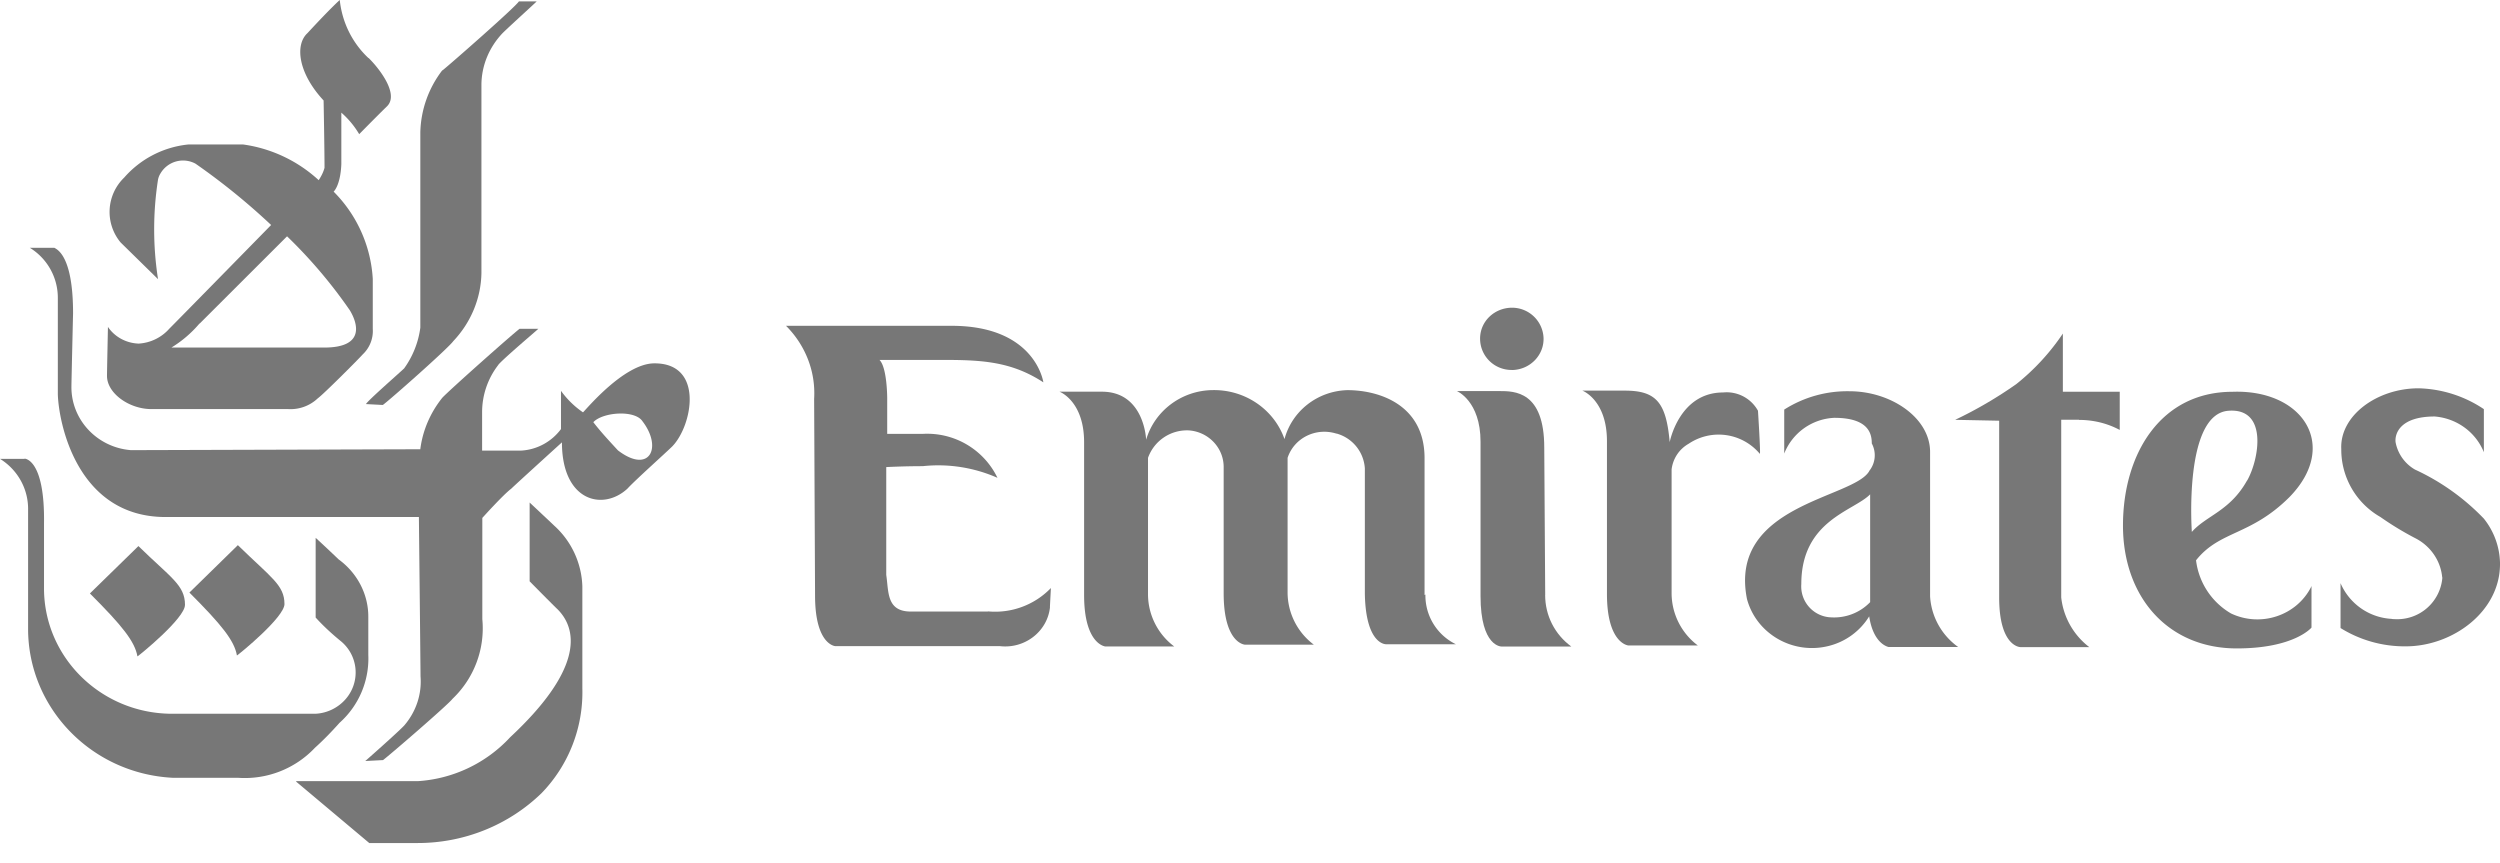 <svg width="84" height="29" viewBox="0 0 84 29" fill="none" xmlns="http://www.w3.org/2000/svg"><path d="M14.861 2.362a3.552 3.552 0 0 0-.738 2.092v6.555a3.018 3.018 0 0 1-.543 1.368c-.142.139-1.228 1.085-1.283 1.2l.566.03c.197-.138 2.195-1.9 2.368-2.146.591-.623.93-1.438.945-2.284V2.862c0-.654.26-1.277.716-1.754.26-.254 1-.923 1.142-1.062h-.598c-.118.192-2.313 2.116-2.565 2.316h-.009z" fill="#777777"/><path d="m9.952 26.264 2.455 2.062h1.628c1.558 0 3.053-.6 4.162-1.677a4.863 4.863 0 0 0 1.37-3.517v-3.431a2.87 2.87 0 0 0-.945-2.039c-.087-.084-.826-.777-.826-.777v2.647s.794.807.944.946c.74.753.74 2.114-1.597 4.292a4.627 4.627 0 0 1-3.108 1.477H9.952v.014z" fill="#777777"/><path d="M16.742 12.263a2.588 2.588 0 0 0-.543 1.592v1.285h1.313c.535-.03 1.023-.3 1.337-.723v-1.285c.205.285.457.53.74.723.141-.138 1.369-1.615 2.368-1.646 1.715-.032 1.314 2.091.63 2.791-.26.255-1.228 1.117-1.511 1.424-.826.754-2.195.416-2.195-1.561 0 0-1.51 1.37-1.708 1.561-.26.193-.967.978-.967.978v3.4a3.27 3.27 0 0 1-1 2.677c-.14.191-2.084 1.868-2.336 2.06l-.597.031c0 .002 1.11-.976 1.314-1.199.393-.46.59-1.045.543-1.645 0-.254-.055-5.354-.055-5.354H5.562c-2.997 0-3.595-3.207-3.619-4.13V10A1.97 1.97 0 0 0 1 8.325h.825c.087.054.63.254.63 2.2 0 0-.055 2.316-.055 2.454-.016 1.116.857 2.054 1.998 2.146l9.724-.03c.079-.631.338-1.231.74-1.731.26-.277 2.368-2.147 2.596-2.316h.63c-.087.085-1.11.946-1.338 1.2l-.008.016zm3.194 1.923c.26.338.543.638.826.946 1.054.808 1.51-.085.826-.977-.26-.392-1.337-.308-1.652.03z" fill="#777777"/><path d="M9.559 20.294c-.001.446-1.512 1.677-1.598 1.731-.087-.5-.512-1.03-1.597-2.115l1.628-1.593c1.11 1.085 1.566 1.339 1.566 1.977z" fill="#777777"/><path d="M12.383 1.946c.339.331 1.03 1.2.63 1.616-.37.361-.944.946-.944.946a2.957 2.957 0 0 0-.6-.723v1.73c-.03.724-.259.924-.259.924a4.52 4.52 0 0 1 1.315 2.93v1.677a1.08 1.08 0 0 1-.338.862c-.118.137-1.314 1.337-1.51 1.476a1.33 1.33 0 0 1-1 .361H5.082c-.74 0-1.487-.53-1.487-1.115 0-.139.032-1.646.032-1.646.228.338.614.546 1.03.561.402-.023.772-.207 1.031-.5.142-.138 3.422-3.485 3.422-3.485A22.335 22.335 0 0 0 6.57 5.5a.88.88 0 0 0-1.18.331.626.626 0 0 0-.08.201 10.848 10.848 0 0 0 0 3.348L4.053 8.147A1.602 1.602 0 0 1 4.17 5.97a3.307 3.307 0 0 1 2.163-1.116h1.833c.952.131 1.841.554 2.542 1.2.086-.13.157-.269.196-.415 0-.616-.031-2.263-.031-2.263-.858-.923-.968-1.87-.543-2.262C11.125.254 11.416 0 11.416 0c.078.746.417 1.439.967 1.954v-.008zm-5.68 8.924c-.267.316-.59.593-.944.808h5.136c1.4 0 1.11-.839.858-1.254A16.386 16.386 0 0 0 9.645 7.94l-2.934 2.93h-.007z" fill="#777777"/><path d="M.826 15.417H0c.606.377.96 1.03.944 1.73v3.993c.008 2.654 2.132 4.847 4.846 4.993h2.195a3.24 3.24 0 0 0 2.597-1.008c.29-.261.566-.546.826-.838a2.893 2.893 0 0 0 .967-2.285v-1.285c0-.761-.377-1.47-.999-1.923a46.16 46.16 0 0 0-.77-.723v2.678c.25.277.534.538.825.777a1.36 1.36 0 0 1 .198 1.946 1.44 1.44 0 0 1-1.023.51H5.727c-2.344-.032-4.232-1.893-4.248-4.186v-2.208C1.51 15.41.825 15.41.825 15.41v.007z" fill="#777777"/><path d="M6.215 20.325c0 .446-1.51 1.677-1.597 1.73-.087-.5-.511-1.03-1.597-2.115l1.63-1.592c1.085 1.062 1.565 1.308 1.565 1.977z" fill="#777777"/><path d="M33.2 20.548h-2.596c-.826 0-.74-.67-.826-1.23v-3.624s.566-.031 1.227-.031a4.926 4.926 0 0 1 2.51.392 2.622 2.622 0 0 0-2.51-1.477H29.81v-1.2s0-1.03-.26-1.285h1.715c1.487 0 2.596-.03 3.792.754 0 0-.26-1.9-3.084-1.9H26.41c.654.654 1 1.539.945 2.454l.031 6.61c0 1.669.685 1.7.685 1.7h5.532c.826.092 1.58-.485 1.675-1.293v-.046l.032-.614a2.603 2.603 0 0 1-2.118.784l.008.008z" fill="#777777"/><path d="M47.865 19.994v-4.6c0-1.785-1.51-2.285-2.596-2.285-1 .03-1.858.699-2.11 1.645-.354-1.008-1.337-1.67-2.423-1.646-1.038.014-1.943.699-2.226 1.668 0 0-.054-1.615-1.486-1.615H35.6s.826.307.826 1.7v5.131c0 1.67.716 1.73.716 1.73h2.313a2.2 2.2 0 0 1-.882-1.73v-4.608a1.39 1.39 0 0 1 1.37-.923c.66.046 1.172.584 1.172 1.23v4.24c0 1.7.716 1.73.716 1.73h2.314a2.2 2.2 0 0 1-.882-1.73v-4.547c.22-.67.952-1.03 1.637-.815h.015a1.3 1.3 0 0 1 .944 1.17v4.208c.03 1.73.715 1.7.715 1.7h2.344a1.822 1.822 0 0 1-1.024-1.67l-.031.016z" fill="#777777"/><path d="M51.917 19.994c0 .685.322 1.323.88 1.73h-2.336c.001 0-.715.032-.715-1.7V14.84c0-1.37-.794-1.7-.794-1.7h1.425c.511 0 1.51 0 1.51 1.9l.032 4.962v-.008z" fill="#777777"/><path d="M59.068 13.801a1.203 1.203 0 0 0-1.172-.614c-1.48 0-1.794 1.67-1.794 1.67-.118-1.34-.456-1.732-1.51-1.732h-1.424s.826.308.826 1.7v5.132c0 1.67.716 1.73.716 1.73h2.336a2.2 2.2 0 0 1-.88-1.73V15.77c.046-.36.25-.676.573-.86a1.805 1.805 0 0 1 2.391.338c.033.03-.062-1.447-.062-1.447z" fill="#777777"/><path d="M69.855 14.109c.48-.001.951.114 1.368.337v-1.284h-1.911v-1.954a7.563 7.563 0 0 1-1.566 1.699c-.645.453-1.337.86-2.053 1.199l1.479.03v5.939c0 1.668.716 1.668.716 1.668H70.2a2.433 2.433 0 0 1-.943-1.67v-5.97h.605-.007z" fill="#777777"/><path d="M76.927 16.701c-1.314 1.31-2.337 1.117-3.14 2.125a2.4 2.4 0 0 0 1.173 1.785c1 .476 2.21.076 2.699-.9-.001 0-.001-.016.007-.024v1.4s-.575.7-2.51.7c-2.313 0-3.824-1.73-3.824-4.13s1.26-4.493 3.682-4.493c2.368-.085 3.596 1.815 1.912 3.538zm-1.424-.552c.401-.7.716-2.454-.63-2.347-1.51.117-1.227 4.07-1.227 4.07.488-.553 1.283-.7 1.857-1.73v.008z" fill="#777777"/><path d="M50.831 12.432c.591-.023 1.055-.508 1.032-1.085a1.06 1.06 0 0 0-1.055-1.008c-.59 0-1.077.453-1.077 1.038 0 .577.464 1.054 1.062 1.054h.047-.009z" fill="#777777"/><path d="M61.468 20.74a1.042 1.042 0 0 1-.944-1.115c0-2.146 1.77-2.454 2.313-3.016v3.623c-.354.369-.858.554-1.37.507zm1.337-4.908c-.543.923-4.736 1.116-4.107 4.293.315 1.177 1.55 1.885 2.754 1.577a2.228 2.228 0 0 0 1.353-.993c.142.946.653 1.03.653 1.03h2.337a2.253 2.253 0 0 1-.944-1.7v-4.854c0-1.146-1.313-2.039-2.706-2.039a3.943 3.943 0 0 0-2.195.616v1.477a1.9 1.9 0 0 1 1.683-1.2c1.172 0 1.259.554 1.259.861a.84.84 0 0 1-.087.925v.007z" fill="#777777"/><path d="M82.064 19.402a1.52 1.52 0 0 1-1.62 1.4c-.032 0-.063 0-.087-.008a1.985 1.985 0 0 1-1.715-1.2v1.508a4.074 4.074 0 0 0 2.195.615c1.566 0 3.194-1.17 3.163-2.815a2.473 2.473 0 0 0-.543-1.477 7.634 7.634 0 0 0-2.313-1.647 1.348 1.348 0 0 1-.653-.923c-.03-.277.143-.861 1.315-.861.74.061 1.377.523 1.652 1.2v-1.447a4.114 4.114 0 0 0-2.195-.7c-1.4 0-2.651.924-2.596 2.04a2.608 2.608 0 0 0 1.314 2.284c.385.27.779.509 1.195.724.496.261.834.754.882 1.308h.007z" fill="#777777"/></svg>